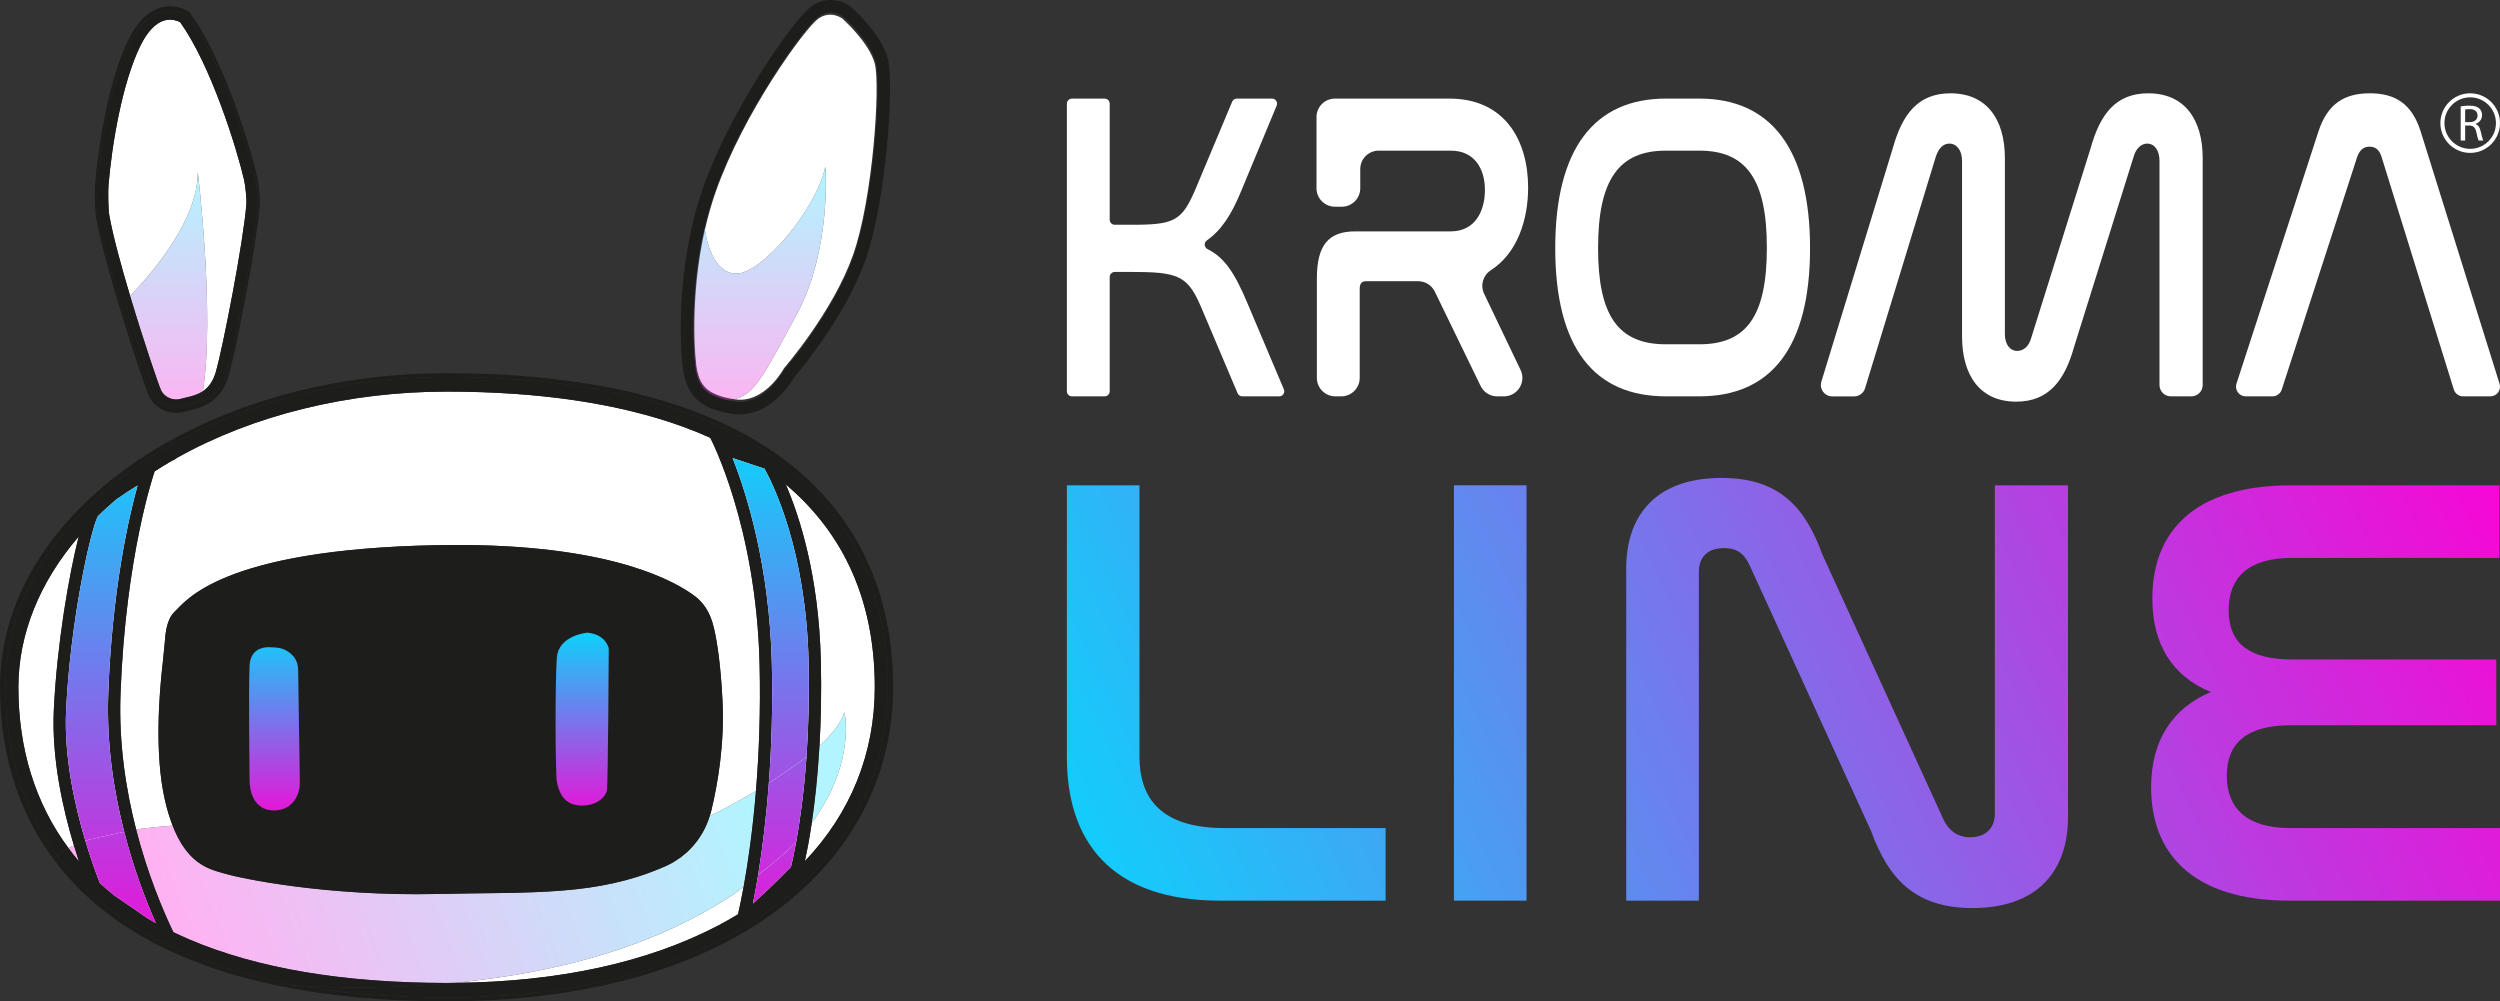 <svg xmlns="http://www.w3.org/2000/svg" xmlns:xlink="http://www.w3.org/1999/xlink" id="Livello_1" viewBox="0 0 334.359 133.922"><rect x="0" y="0" width="334.359" height="133.922" fill="#333333" stroke="none"/><defs><linearGradient id="Sfumatura_senza_nome_86" data-name="Sfumatura senza nome 86" x1="95.46" y1="55.288" x2="95.46" y2="22.85" gradientUnits="userSpaceOnUse"><stop offset="0" stop-color="#ff00d4"></stop><stop offset="1" stop-color="#0df"></stop></linearGradient><linearGradient id="Sfumatura_senza_nome_861" data-name="Sfumatura senza nome 86" x1="101.659" x2="101.659" xlink:href="#Sfumatura_senza_nome_86"></linearGradient><linearGradient id="Sfumatura_senza_nome_862" data-name="Sfumatura senza nome 86" x1="20.356" y1="115.318" x2="92.795" y2="87.55" xlink:href="#Sfumatura_senza_nome_86"></linearGradient><linearGradient id="Sfumatura_senza_nome_863" data-name="Sfumatura senza nome 86" x1="25.448" y1="128.601" x2="97.886" y2="100.833" xlink:href="#Sfumatura_senza_nome_86"></linearGradient><linearGradient id="Sfumatura_senza_nome_864" data-name="Sfumatura senza nome 86" x1="27.714" y1="134.511" x2="100.152" y2="106.743" xlink:href="#Sfumatura_senza_nome_86"></linearGradient><linearGradient id="Sfumatura_senza_nome_865" data-name="Sfumatura senza nome 86" x1="18.663" y1="110.9" x2="91.101" y2="83.132" xlink:href="#Sfumatura_senza_nome_86"></linearGradient><linearGradient id="Sfumatura_senza_nome_866" data-name="Sfumatura senza nome 86" x1="77.861" y1="111.321" x2="77.861" y2="83.044" xlink:href="#Sfumatura_senza_nome_86"></linearGradient><linearGradient id="Sfumatura_senza_nome_867" data-name="Sfumatura senza nome 86" x1="36.706" y1="111.321" x2="36.706" y2="83.044" xlink:href="#Sfumatura_senza_nome_86"></linearGradient><linearGradient id="Sfumatura_senza_nome_868" data-name="Sfumatura senza nome 86" x1="22.561" y1="55.288" x2="22.561" y2="22.85" xlink:href="#Sfumatura_senza_nome_86"></linearGradient><linearGradient id="Sfumatura_senza_nome_869" data-name="Sfumatura senza nome 86" x1="103.591" y1="132.155" x2="103.591" y2="55.322" xlink:href="#Sfumatura_senza_nome_86"></linearGradient><linearGradient id="Sfumatura_senza_nome_8610" data-name="Sfumatura senza nome 86" x1="103.085" y1="132.155" x2="103.085" y2="55.322" xlink:href="#Sfumatura_senza_nome_86"></linearGradient><linearGradient id="Sfumatura_senza_nome_8611" data-name="Sfumatura senza nome 86" x1="29.085" y1="138.089" x2="101.523" y2="110.321" xlink:href="#Sfumatura_senza_nome_86"></linearGradient><linearGradient id="Sfumatura_senza_nome_8612" data-name="Sfumatura senza nome 86" x1="104.628" y1="132.155" x2="104.628" y2="55.322" xlink:href="#Sfumatura_senza_nome_86"></linearGradient><linearGradient id="Sfumatura_senza_nome_8613" data-name="Sfumatura senza nome 86" x1="13.597" y1="132.155" x2="13.597" y2="55.322" xlink:href="#Sfumatura_senza_nome_86"></linearGradient><linearGradient id="Sfumatura_senza_nome_8614" data-name="Sfumatura senza nome 86" x1="20.695" y1="116.201" x2="93.133" y2="88.433" xlink:href="#Sfumatura_senza_nome_86"></linearGradient><linearGradient id="Sfumatura_senza_nome_8615" data-name="Sfumatura senza nome 86" x1="16.125" y1="132.155" x2="16.125" y2="55.322" xlink:href="#Sfumatura_senza_nome_86"></linearGradient><linearGradient id="Sfumatura_senza_nome_8616" data-name="Sfumatura senza nome 86" x1="320.213" y1="19.593" x2="126.779" y2="110.099" xlink:href="#Sfumatura_senza_nome_86"></linearGradient><linearGradient id="Sfumatura_senza_nome_8617" data-name="Sfumatura senza nome 86" x1="326.554" y1="33.145" x2="133.12" y2="123.651" xlink:href="#Sfumatura_senza_nome_86"></linearGradient><linearGradient id="Sfumatura_senza_nome_8618" data-name="Sfumatura senza nome 86" x1="335.123" y1="51.46" x2="141.689" y2="141.965" xlink:href="#Sfumatura_senza_nome_86"></linearGradient><linearGradient id="Sfumatura_senza_nome_8619" data-name="Sfumatura senza nome 86" x1="347.723" y1="78.389" x2="154.289" y2="168.895" xlink:href="#Sfumatura_senza_nome_86"></linearGradient></defs><g><path d="M98.993,53.46c3.609,0,5.858-4.208,5.858-4.208,0,0,6.526-7.505,9.218-15.092,2.692-7.587,3.671-22.759,2.937-25.615-.734-2.855-4.323-6.037-4.323-6.037,0,0-.689-.544-1.656-.544-.484,0-1.036.136-1.607.544-1.713,1.224-9.952,12.481-13.705,23.168-.588,1.676-1.062,3.376-1.442,5.057.178,1.234,1.026,5.678,4.057,5.867,3.521.22,11.003-8.857,12.048-14.304,0,0,.908,11.031-3.879,19.86-4.237,7.816-5.608,10.694-8.309,11.232.047.007.088.016.135.023.227.032.45.048.668.048Z" fill="#fff"></path><path d="M112.936,95.302s1.597,6.629-4.367,14.756c-.336,2.264-.673,3.988-.92,5.117,6.128-6.456,9.347-14.398,9.347-23.257,0-11.37-4.01-20.474-11.905-27.131,1.816,4.201,4.434,12.179,4.695,23.701.094,4.176.005,7.941-.186,11.268,1.635-1.501,2.87-3.02,3.336-4.455Z" fill="#fff"></path><path d="M7.199,94.928c.429-8.958,2.056-18.163,3.323-23.165-5.232,6.079-8.063,13.055-8.063,20.156,0,8.301,2.299,15.584,6.692,21.505.218-.116.463-.234.73-.355-1.452-4.805-2.996-11.608-2.682-18.141Z" fill="#fff"></path><path d="M98.704,122.283c.223-.956.485-2.21.758-3.717-.744.586-1.244.973-1.244.973-1.694,1.119-3.572,2.232-5.665,3.325-10.057,5.253-21.682,7.613-31.805,8.587,13.931-.121,25.821-2.7,35.343-7.686.897-.47,1.763-.969,2.613-1.482Z" fill="#fff"></path><path d="M23.08,110.422c.047.12.096.225.143.34-.43-1.042-.825-2.267-1.164-3.742-1.419-6.182-.765-14.298-.307-18.234.169-1.458.283-2.977.371-3.801.113-1.055.418-2.421,1.221-3.162,1.43-1.32,6.052-8.362,35.153-8.912,21.196-.401,30.574,4.102,34.106,6.577,1.317.923,2.342,2.156,2.896,4.567.432,1.879.884,4.864,1.125,9.537.303,5.883-.631,11.3-1.53,14.977-.05.204-.122.4-.184.6,1.224-.618,2.827-1.457,4.577-2.448.53-.286,1.072-.599,1.613-.922.407-4.938.641-10.67.488-17.009-.447-18.495-6.519-30.093-6.596-30.24-1.187-.531-2.412-1.032-3.684-1.494-8.568-3.107-19.193-4.683-31.581-4.683-13.091,0-25.874,3.143-36.044,8.855-.216.177-.461.316-.722.412-.779.452-1.536.923-2.28,1.404-.054.154-3.881,11.204-4.563,29.769-.243,6.615.724,12.82,2.091,18.131.15-.026.286-.048.387-.06,1.337-.181,2.821-.34,4.483-.464Z" fill="#fff"></path><path d="M17.407,39.59c3.162-3.299,9.105-10.333,9.045-16.578,0,0,2.316,19.103.674,29.316.729-.488,1.374-1.279,1.764-2.657.924-3.269,3.654-17.203,4.064-22.387.047-.594-.132-2.458-.308-3.216-1.033-4.448-4.47-15.392-8.548-21.096-.216-.117-.717-.345-1.363-.345-.223,0-.464.027-.716.095-1.198.325-2.326,1.512-3.261,3.434-2.416,4.968-3.799,13.151-4.249,18.65-.059.723-.04,3.14.107,3.975.474,2.695,1.588,6.788,2.791,10.807Z" fill="#fff"></path><path d="M92.793,46.615c0,.014.001.029.002.043.016.326.034.633.054.918,0,0,0,.001,0,.002.02.287.042.551.065.794,0,.006.001.013.002.019.021.226.044.427.066.612.003.028.007.057.01.084.021.17.043.321.064.45.004.022.007.041.011.061.021.125.042.234.062.313,0,0,0,.002,0,.003,0,.004.002.007.003.011.028.112.058.223.089.334.01.036.021.071.032.107.025.083.051.165.079.247.013.039.027.077.041.116.03.082.063.164.098.245.014.034.028.067.043.101.103.224.226.443.38.652.021.029.045.056.067.085.059.075.122.149.189.222.03.032.062.065.094.097.071.07.148.139.228.207.033.028.064.055.099.083.117.091.241.18.379.265.001,0,.002.002.004.003,1.049.431,1.872.722,2.062.788.022.005.04.011.062.017.399.003.764-.033,1.11-.102-3.871-.587-4.519-2.118-4.922-3.73-.344-1.376-1.036-9.885,1.005-18.926-.028-.192-.04-.312-.041-.32,0,.001,0,.003,0,.004-1.485,6.366-1.615,12.512-1.437,16.199Z" fill="url(#Sfumatura_senza_nome_86)" opacity=".3"></path><path d="M106.499,42.157c4.786-8.83,3.879-19.86,3.879-19.86-1.045,5.446-8.527,14.524-12.048,14.304-3.031-.189-3.879-4.633-4.057-5.867-2.041,9.041-1.349,17.551-1.005,18.926.403,1.612,1.051,3.143,4.922,3.73,2.701-.539,4.073-3.416,8.309-11.232Z" fill="#fff"></path><path d="M106.499,42.157c4.786-8.83,3.879-19.86,3.879-19.86-1.045,5.446-8.527,14.524-12.048,14.304-3.031-.189-3.879-4.633-4.057-5.867-2.041,9.041-1.349,17.551-1.005,18.926.403,1.612,1.051,3.143,4.922,3.73,2.701-.539,4.073-3.416,8.309-11.232Z" fill="url(#Sfumatura_senza_nome_861)" opacity=".3"></path><path d="M10.706,118.996c.011.011.024.021.035.032-.012-.012-.022-.024-.034-.036,0,.001,0,.002,0,.003Z" fill="url(#Sfumatura_senza_nome_862)" opacity=".3"></path><path d="M98.218,119.539s.5-.388,1.244-.973c.577-3.175,1.205-7.516,1.638-12.766-.541.323-1.083.636-1.613.922-1.75.99-3.353,1.83-4.577,2.448-.113.369-.244.728-.395,1.079-.001.003-.002.005-.004.008-.148.344-.311.679-.492,1.004-.01.017-.02.034-.03.051-.174.308-.361.608-.564.896-.028.04-.058.077-.086.117-.191.263-.389.52-.602.765-.059.067-.122.13-.183.196-.195.212-.391.421-.602.617-.103.095-.213.182-.32.273-.184.157-.365.317-.559.462-.168.125-.347.236-.522.351-.15.099-.294.205-.45.296-.336.197-.684.378-1.044.538-.005.002-.01.006-.016.008-1.285.571-2.56,1.049-3.837,1.45-2.129.669-4.266,1.125-6.471,1.439-1.176.167-2.371.295-3.595.392-4.896.391-10.248.31-16.643.451-14.911.33-26.35-2.091-28.551-2.751-.161-.048-.333-.098-.509-.149-.096-.028-.195-.057-.295-.088-.059-.018-.118-.037-.178-.056-.093-.029-.187-.06-.282-.093-.063-.022-.127-.044-.191-.067-.096-.035-.194-.073-.292-.112-.064-.025-.127-.05-.191-.077-.114-.048-.23-.103-.346-.158-.049-.024-.097-.044-.147-.069-.162-.082-.326-.172-.492-.272-.05-.03-.099-.066-.149-.097-.118-.075-.236-.153-.354-.238-.066-.048-.131-.101-.197-.152-.104-.081-.208-.165-.312-.255-.07-.06-.139-.124-.209-.189-.102-.095-.203-.196-.304-.302-.068-.071-.137-.142-.205-.218-.108-.12-.214-.251-.32-.384-.06-.074-.119-.144-.178-.223-.162-.216-.322-.444-.48-.694-.021-.034-.042-.074-.063-.108-.137-.222-.272-.457-.405-.708-.054-.103-.107-.215-.16-.323-.098-.198-.196-.4-.291-.615-.058-.131-.114-.269-.171-.406-.047-.115-.097-.22-.143-.34-1.662.124-3.146.282-4.483.464-.101.013-.237.035-.387.06,1.526,5.932,3.552,10.747,4.974,13.718.715.346,1.444.682,2.193,1.001,9.023,3.847,20.581,5.797,34.351,5.797.343,0,.68-.009,1.02-.012,10.123-.974,21.748-3.334,31.805-8.587,2.093-1.093,3.971-2.206,5.665-3.325Z" fill="#fff"></path><path d="M98.218,119.539s.5-.388,1.244-.973c.577-3.175,1.205-7.516,1.638-12.766-.541.323-1.083.636-1.613.922-1.75.99-3.353,1.83-4.577,2.448-.113.369-.244.728-.395,1.079-.001.003-.002.005-.004.008-.148.344-.311.679-.492,1.004-.01.017-.02.034-.03.051-.174.308-.361.608-.564.896-.028.04-.058.077-.086.117-.191.263-.389.52-.602.765-.059.067-.122.13-.183.196-.195.212-.391.421-.602.617-.103.095-.213.182-.32.273-.184.157-.365.317-.559.462-.168.125-.347.236-.522.351-.15.099-.294.205-.45.296-.336.197-.684.378-1.044.538-.005.002-.01.006-.016.008-1.285.571-2.56,1.049-3.837,1.45-2.129.669-4.266,1.125-6.471,1.439-1.176.167-2.371.295-3.595.392-4.896.391-10.248.31-16.643.451-14.911.33-26.35-2.091-28.551-2.751-.161-.048-.333-.098-.509-.149-.096-.028-.195-.057-.295-.088-.059-.018-.118-.037-.178-.056-.093-.029-.187-.06-.282-.093-.063-.022-.127-.044-.191-.067-.096-.035-.194-.073-.292-.112-.064-.025-.127-.05-.191-.077-.114-.048-.23-.103-.346-.158-.049-.024-.097-.044-.147-.069-.162-.082-.326-.172-.492-.272-.05-.03-.099-.066-.149-.097-.118-.075-.236-.153-.354-.238-.066-.048-.131-.101-.197-.152-.104-.081-.208-.165-.312-.255-.07-.06-.139-.124-.209-.189-.102-.095-.203-.196-.304-.302-.068-.071-.137-.142-.205-.218-.108-.12-.214-.251-.32-.384-.06-.074-.119-.144-.178-.223-.162-.216-.322-.444-.48-.694-.021-.034-.042-.074-.063-.108-.137-.222-.272-.457-.405-.708-.054-.103-.107-.215-.16-.323-.098-.198-.196-.4-.291-.615-.058-.131-.114-.269-.171-.406-.047-.115-.097-.22-.143-.34-1.662.124-3.146.282-4.483.464-.101.013-.237.035-.387.06,1.526,5.932,3.552,10.747,4.974,13.718.715.346,1.444.682,2.193,1.001,9.023,3.847,20.581,5.797,34.351,5.797.343,0,.68-.009,1.02-.012,10.123-.974,21.748-3.334,31.805-8.587,2.093-1.093,3.971-2.206,5.665-3.325Z" fill="url(#Sfumatura_senza_nome_863)" opacity=".3"></path><path d="M112.936,95.302c-.466,1.435-1.701,2.954-3.336,4.455-.237,4.15-.632,7.611-1.031,10.301,5.964-8.127,4.367-14.756,4.367-14.756Z" fill="#fff"></path><path d="M112.936,95.302c-.466,1.435-1.701,2.954-3.336,4.455-.237,4.15-.632,7.611-1.031,10.301,5.964-8.127,4.367-14.756,4.367-14.756Z" fill="url(#Sfumatura_senza_nome_864)" opacity=".3"></path><path d="M10.559,115.204c-.218-.653-.447-1.371-.678-2.135-.266.12-.512.239-.73.355.45.606.914,1.203,1.407,1.78Z" fill="#fff"></path><path d="M10.559,115.204c-.218-.653-.447-1.371-.678-2.135-.266.12-.512.239-.73.355.45.606.914,1.203,1.407,1.78Z" fill="url(#Sfumatura_senza_nome_865)" opacity=".3"></path><path d="M96.624,93.593c-.241-4.673-.693-7.658-1.125-9.537-.554-2.412-1.579-3.644-2.896-4.567-3.531-2.476-12.91-6.978-34.106-6.577-29.101.55-33.722,7.592-35.153,8.912-.803.741-1.108,2.107-1.221,3.162-.088.824-.202,2.343-.371,3.801-.457,3.935-1.112,12.051.307,18.234.339,1.475.734,2.7,1.164,3.742.057.138.113.275.171.406.095.215.193.417.291.615.053.108.106.22.16.323.133.251.268.485.405.708.021.034.042.074.063.108.157.249.318.478.48.694.059.079.119.148.178.223.106.133.213.264.32.384.068.076.136.147.205.218.101.105.203.207.304.302.07.065.139.128.209.189.104.09.208.174.312.255.066.051.131.104.197.152.118.086.236.163.354.238.05.032.1.067.149.097.165.1.329.19.492.272.049.025.098.045.147.069.116.056.232.11.346.158.065.027.128.052.191.077.098.039.196.077.292.112.064.023.128.045.191.067.095.032.189.063.282.093.06.019.119.038.178.056.1.03.199.06.295.088.176.051.348.101.509.149,2.201.66,13.641,3.081,28.551,2.751,6.395-.142,11.747-.06,16.643-.451,1.224-.098,2.419-.225,3.595-.392,2.205-.314,4.342-.77,6.471-1.439,1.277-.401,2.552-.88,3.837-1.45.005-.002.01-.006.016-.008.36-.161.708-.341,1.044-.538.156-.091.299-.198.45-.296.176-.115.354-.226.522-.351.195-.145.375-.305.559-.462.106-.091.217-.178.32-.273.211-.196.408-.405.602-.617.06-.066.124-.128.183-.196.214-.245.412-.502.602-.765.028-.039.058-.077.086-.117.203-.289.389-.588.564-.896.01-.017.02-.034.03-.051.181-.325.345-.659.492-1.004.001-.003.002-.005.004-.008.15-.351.281-.711.395-1.079.061-.2.134-.395.184-.6.899-3.677,1.834-9.095,1.53-14.977ZM39.501,106.86c-.505.799-1.413,1.583-3.022,1.521-3.218-.124-3.095-4.002-3.095-4.002,0,0-.165-12.461,0-15.39.115-2.044,1.575-2.401,2.448-2.43.378-.013,1.171.045,1.404.084.999.164,1.655.709,2.062,1.214.379.47.565,1.066.574,1.669l.227,15.055c.012.8-.171,1.603-.599,2.28ZM81.165,105.7c-.165.908-1.444,2.187-3.714,2.022-2.269-.165-2.765-2.146-2.971-3.177-.206-1.031-.248-13.657,0-16.628s4.085-3.301,4.085-3.301c2.517.248,2.847,2.104,2.847,2.104,0,0-.083,18.072-.248,18.98Z" fill="#1d1d1b"></path><path d="M85.206,117.281c1.277-.401,2.552-.88,3.837-1.45.005-.002.01-.006.016-.008-.005.002-.01.006-.016.008-1.285.571-2.56,1.049-3.837,1.45Z" fill="#1d1d1b"></path><path d="M29.946,116.813c-.161-.048-.333-.098-.509-.149.176.051.348.101.509.149,2.201.66,13.64,3.081,28.551,2.751,6.395-.142,11.747-.06,16.643-.451-4.896.391-10.248.31-16.643.451-14.911.33-26.35-2.091-28.551-2.751Z" fill="#1d1d1b"></path><path d="M78.565,84.615s-3.837.33-4.085,3.301-.206,15.597,0,16.628c.206,1.032.701,3.012,2.971,3.177,2.269.165,3.548-1.114,3.714-2.022.165-.908.248-18.98.248-18.98,0,0-.33-1.857-2.847-2.104Z" fill="#1d1d1b"></path><path d="M78.565,84.615s-3.837.33-4.085,3.301-.206,15.597,0,16.628c.206,1.032.701,3.012,2.971,3.177,2.269.165,3.548-1.114,3.714-2.022.165-.908.248-18.98.248-18.98,0,0-.33-1.857-2.847-2.104Z" fill="url(#Sfumatura_senza_nome_866)"></path><path d="M39.298,87.857c-.407-.504-1.063-1.049-2.062-1.214-.233-.038-1.026-.096-1.404-.084-.873.029-2.333.386-2.448,2.43-.165,2.93,0,15.39,0,15.39,0,0-.124,3.879,3.095,4.002,1.609.062,2.517-.722,3.022-1.521.428-.676.611-1.479.599-2.28l-.227-15.055c-.009-.603-.196-1.199-.574-1.669Z" fill="#1d1d1b"></path><path d="M39.298,87.857c-.407-.504-1.063-1.049-2.062-1.214-.233-.038-1.026-.096-1.404-.084-.873.029-2.333.386-2.448,2.43-.165,2.93,0,15.39,0,15.39,0,0-.124,3.879,3.095,4.002,1.609.062,2.517-.722,3.022-1.521.428-.676.611-1.479.599-2.28l-.227-15.055c-.009-.603-.196-1.199-.574-1.669Z" fill="url(#Sfumatura_senza_nome_867)"></path><path d="M98.011,55.36c.302.043.609.065.911.065,4.163,0,6.759-4.041,7.296-4.96.924-1.084,6.894-8.254,9.526-15.672,2.806-7.909,3.854-23.62,3.014-26.884-.845-3.287-4.471-6.575-4.882-6.939l-.036-.031-.037-.029C113.611.757,112.577,0,111.096,0c-.922,0-1.795.289-2.595.861-2.305,1.647-10.77,13.712-14.467,24.24-3.866,11.009-3.078,22.986-2.52,25.218.554,2.216,1.724,4.36,6.497,5.041ZM94.23,30.417s0-.003,0-.004h0c.37-1.585.821-3.183,1.375-4.76,3.796-10.81,12.131-22.199,13.864-23.436.578-.413,1.137-.55,1.626-.55.978,0,1.675.55,1.675.55,0,0,3.631,3.218,4.374,6.107.743,2.888-.248,18.237-2.971,25.912-2.723,7.675-9.325,15.267-9.325,15.267,0,0-2.275,4.257-5.926,4.257-.22,0-.446-.016-.676-.048-.429-.061-.811-.136-1.168-.219,0,0-.002,0-.002,0-.011-.003-.022-.005-.033-.007-.006-.002-.019-.007-.027-.009-.874-.208-1.551-.473-2.062-.788,0,0,0,0,0,0-.001,0-.002-.002-.003-.002-.138-.085-.262-.174-.379-.265-.035-.027-.066-.055-.099-.083-.081-.068-.157-.136-.228-.207-.032-.032-.064-.064-.094-.097-.068-.073-.13-.147-.189-.222-.022-.028-.046-.056-.067-.085-.153-.209-.277-.427-.38-.652-.015-.033-.029-.067-.043-.101-.035-.081-.068-.163-.098-.245-.014-.039-.028-.077-.041-.116-.028-.082-.054-.164-.079-.247-.011-.036-.022-.071-.032-.107-.031-.111-.061-.222-.089-.334,0-.004-.002-.007-.003-.011,0,0,0-.002,0-.003-.02-.079-.041-.188-.062-.313-.004-.021-.007-.039-.011-.061-.021-.129-.043-.28-.064-.45-.003-.027-.007-.056-.01-.084-.022-.184-.045-.386-.066-.612,0-.006-.001-.013-.002-.019-.023-.242-.045-.507-.065-.794,0,0,0-.001,0-.002-.02-.285-.038-.593-.054-.918,0-.014-.001-.028-.002-.043-.179-3.686-.048-9.83,1.437-16.199Z" fill="#1d1d1b"></path><path d="M97.044,53.484c.011.003.022.005.033.007,0,0,.002,0,.002,0-.022-.005-.04-.011-.062-.017.008.003.021.007.027.009Z" fill="#1d1d1b"></path><polygon points="94.231 30.413 94.23 30.417 94.231 30.413 94.231 30.413" fill="#1d1d1b"></polygon><polygon points="94.954 52.687 94.955 52.687 94.951 52.685 94.954 52.687" fill="#1d1d1b"></polygon><polygon points="93.13 49.912 93.13 49.914 93.133 49.925 93.13 49.914 93.13 49.912" fill="#1d1d1b"></polygon><path d="M26.452,23.012c.061,6.245-5.883,13.279-9.045,16.578,1.832,6.124,3.868,12.076,4.153,12.647.452.904,1.616,1.404,2.595,1.11.21-.063.454-.12.719-.181.72-.166,1.527-.352,2.252-.838,1.642-10.213-.674-29.316-.674-29.316Z" fill="#fff"></path><path d="M26.452,23.012c.061,6.245-5.883,13.279-9.045,16.578,1.832,6.124,3.868,12.076,4.153,12.647.452.904,1.616,1.404,2.595,1.11.21-.063.454-.12.719-.181.72-.166,1.527-.352,2.252-.838,1.642-10.213-.674-29.316-.674-29.316Z" fill="url(#Sfumatura_senza_nome_868)" opacity=".3"></path><path d="M12.488,120.641c.607.525,1.236,1.039,1.893,1.539,1.428,1.088,2.975,2.116,4.646,3.076-1.67-.96-3.217-1.987-4.646-3.076-.656-.5-1.286-1.014-1.893-1.539Z" fill="#1d1d1b"></path><path d="M21.625,126.645c.897.446,1.826.874,2.787,1.283.85.362,1.733.706,2.634,1.038-.901-.333-1.784-.676-2.634-1.038-.961-.41-1.89-.838-2.787-1.283Z" fill="#1d1d1b"></path><path d="M36.923,131.775c-.833-.176-1.636-.37-2.437-.566.801.196,1.604.39,2.437.566Z" fill="#1d1d1b"></path><path d="M8.883,117.041c.58.664,1.18,1.318,1.823,1.952,0-.003.001-.005.002-.008-.639-.633-1.247-1.282-1.825-1.945Z" fill="#1d1d1b"></path><path d="M33.635,131.009c-1.07-.275-2.113-.567-3.127-.876,1.013.31,2.056.601,3.127.876Z" fill="#1d1d1b"></path><path d="M103.655,60.578c-3.268-2.268-7.09-4.231-11.508-5.833-8.5-3.083-19.203-4.831-32.42-4.831-14.25,0-27.333,3.512-37.599,9.369.006.038-.003.052-.022.052-.011,0-.025-.005-.042-.016-2.982,1.706-5.726,3.611-8.19,5.685C5.214,72.294,0,81.677,0,91.918,0,101.133,2.645,109.876,8.832,116.982c-.574-.66-1.119-1.333-1.633-2.02.03-.053.154-.247.457-.526-4.829-6.581-6.929-14.362-6.929-22.517,0-10.116,5.151-19.385,13.705-26.586,2.434-2.049,5.144-3.93,8.09-5.615.017.01.031.016.042.016.019,0,.028-.014.022-.052,10.142-5.786,23.065-9.255,37.141-9.255,13.056,0,23.629,1.726,32.025,4.772,4.364,1.582,8.139,3.522,11.367,5.762,10.949,7.599,15.608,18.652,15.608,30.958,0,11.081-4.856,21.14-14.187,28.582-2.315,1.846-4.904,3.531-7.766,5.03-9.459,4.952-21.865,7.881-37.047,7.881-7.357,0-13.907-.551-19.715-1.571-1.109-.065-2.045-.134-2.761-.195-.059.044-.132.097-.208.153,6.535,1.37,14.057,2.124,22.684,2.124,15.37,0,27.929-2.965,37.504-7.978,2.897-1.517,5.518-3.223,7.862-5.092,9.446-7.534,14.362-17.717,14.362-28.934,0-12.458-4.716-23.648-15.8-31.34Z" fill="#1d1d1b"></path><path d="M2.46,91.918c0-7.101,2.831-14.077,8.063-20.156-1.267,5.002-2.894,14.207-3.323,23.165-.313,6.533,1.23,13.336,2.682,18.141.44-.199.95-.402,1.538-.605-1.403-4.676-2.881-11.231-2.583-17.458.569-11.867,3.218-23.832,4.23-25.925.007-.014.018-.03.026-.045.754-.732,1.535-1.452,2.364-2.15.044-.037.092-.072.136-.109.832-.597,1.797-1.23,2.802-1.844-1.182,4.264-3.406,13.938-3.916,27.821-.247,6.725.732,13.057,2.13,18.505.63-.132,1.193-.244,1.6-.313-1.367-5.311-2.334-11.516-2.091-18.131.681-18.565,4.509-29.615,4.563-29.769.744-.481,1.501-.952,2.28-1.404.261-.096.506-.235.722-.412,10.171-5.713,22.953-8.855,36.044-8.855,12.388,0,23.013,1.576,31.581,4.683,1.272.461,2.498.963,3.684,1.494.077.147,6.149,11.745,6.596,30.24.153,6.339-.081,12.071-.488,17.009.585-.349,1.166-.711,1.728-1.071.353-4.739.541-10.116.399-15.978-.315-13.024-3.333-22.644-5.24-27.481l4.255,1.416c1.158,2.082,5.567,10.958,5.903,25.84.108,4.791-.03,9.049-.286,12.708.616-.488,1.2-.981,1.74-1.477.19-3.327.28-7.092.186-11.268-.26-11.522-2.878-19.5-4.695-23.701,7.894,6.657,11.905,15.761,11.905,27.131,0,8.859-3.219,16.801-9.347,23.257.247-1.129.584-2.854.92-5.117-.612.834-1.305,1.684-2.087,2.544-.298,1.642-.557,2.778-.692,3.327-1.685,1.723-3.578,3.555-5.089,4.91.224-1.091.46-2.371.696-3.811-.719.578-1.392,1.111-1.935,1.538-.274,1.507-.536,2.761-.758,3.717-.85.513-1.716,1.012-2.613,1.482-9.522,4.986-21.412,7.565-35.343,7.686-8.661.833-16.212.653-20.735.389,5.808,1.02,12.358,1.571,19.715,1.571,15.183,0,27.588-2.928,37.047-7.881,2.862-1.499,5.451-3.183,7.766-5.03,9.331-7.442,14.187-17.501,14.187-28.582,0-12.307-4.659-23.36-15.608-30.958-3.228-2.24-7.003-4.18-11.367-5.762-8.396-3.046-18.969-4.772-32.025-4.772-14.077,0-27,3.469-37.141,9.255.006.037-.003.052-.022.052-.01,0-.024-.005-.042-.016-2.946,1.686-5.656,3.567-8.09,5.615C5.878,72.533.728,81.802.728,91.918c0,8.155,2.1,15.936,6.929,22.517.296-.271.763-.624,1.495-1.012-4.393-5.921-6.692-13.205-6.692-21.505Z" fill="#1d1d1b"></path><path d="M40.012,131.84c-5.768-1.013-10.805-2.489-15.171-4.35-3.796-1.619-7.087-3.527-9.909-5.678-2.913-2.22-5.314-4.701-7.276-7.376-.304.279-.427.473-.457.526.514.687,1.059,1.36,1.633,2.02.017.02.034.04.051.059.578.662,1.186,1.311,1.825,1.945,0,.002-.001.005-.002.008.012.012.022.024.034.036.468.46.961.908,1.462,1.352.097.086.186.176.285.261.606.525,1.236,1.039,1.893,1.539,1.428,1.088,2.975,2.116,4.646,3.076.835.48,1.701.943,2.599,1.389.897.446,1.826.874,2.787,1.283.85.362,1.732.706,2.634,1.038.135.05.268.101.404.15.905.327,1.835.639,2.791.935.088.027.178.054.267.081,1.014.309,2.056.601,3.127.876.277.071.571.131.851.2.801.196,1.604.39,2.437.566.039.008.081.015.12.023.077-.056.149-.109.208-.153.716.06,1.652.13,2.761.195Z" fill="#1d1d1b"></path><path d="M34.486,131.209c-.281-.069-.574-.129-.851-.2.277.071.571.131.851.2Z" fill="#1d1d1b"></path><path d="M8.883,117.041c-.017-.02-.034-.04-.051-.059.017.02.034.04.051.059Z" fill="#1d1d1b"></path><path d="M37.038,131.802s.003-.002.005-.004c-.039-.008-.081-.015-.12-.023.039.008.076.018.115.027Z" fill="#1d1d1b"></path><path d="M101.397,117.028c.539-3.292,1.071-7.459,1.432-12.299-.562.36-1.144.722-1.728,1.071-.433,5.25-1.061,9.591-1.638,12.766.543-.428,1.216-.961,1.935-1.538Z" fill="#1d1d1b"></path><path d="M108.569,110.058c.399-2.69.794-6.151,1.031-10.301-.54.496-1.124.989-1.74,1.477-.347,4.96-.911,8.798-1.378,11.368.781-.86,1.475-1.71,2.087-2.544Z" fill="#1d1d1b"></path><path d="M14.933,121.812c2.822,2.15,6.113,4.059,9.909,5.678,4.366,1.861,9.403,3.337,15.171,4.35,4.523.264,12.075.445,20.735-.389-.341.003-.677.012-1.02.012-13.77,0-25.328-1.95-34.351-5.797-.748-.319-1.477-.655-2.193-1.001-1.422-2.971-3.448-7.786-4.974-13.718-.407.07-.969.181-1.6.313,1.26,4.909,2.858,9.101,4.219,12.183-.338-.188-.672-.379-1.001-.573-1.415-.959-2.976-2.032-4.547-3.122-.667-.531-1.308-1.079-1.925-1.647-.418-1.058-1.166-3.068-1.937-5.637-.589.203-1.099.406-1.538.605.231.764.459,1.482.678,2.135-.494-.577-.958-1.174-1.407-1.78-.732.388-1.2.741-1.495,1.012,1.963,2.675,4.363,5.156,7.276,7.376Z" fill="#1d1d1b"></path><path d="M101.397,117.028c-.236,1.44-.473,2.719-.696,3.811,1.512-1.355,3.405-3.186,5.089-4.91.135-.549.394-1.685.692-3.327-.05.056-.097.111-.148.166-.687.792-2.967,2.677-4.937,4.26Z" fill="#fff"></path><path d="M101.397,117.028c-.236,1.44-.473,2.719-.696,3.811,1.512-1.355,3.405-3.186,5.089-4.91.135-.549.394-1.685.692-3.327-.05.056-.097.111-.148.166-.687.792-2.967,2.677-4.937,4.26Z" fill="url(#Sfumatura_senza_nome_869)"></path><path d="M107.86,101.233c.256-3.658.394-7.916.286-12.708-.336-14.882-4.745-23.758-5.903-25.84l-4.255-1.416c1.907,4.837,4.926,14.457,5.24,27.481.142,5.861-.047,11.239-.399,15.978,2.551-1.635,4.685-3.218,4.685-3.218.118-.092.23-.185.346-.277Z" fill="#fff"></path><path d="M107.86,101.233c.256-3.658.394-7.916.286-12.708-.336-14.882-4.745-23.758-5.903-25.84l-4.255-1.416c1.907,4.837,4.926,14.457,5.24,27.481.142,5.861-.047,11.239-.399,15.978,2.551-1.635,4.685-3.218,4.685-3.218.118-.092.23-.185.346-.277Z" fill="url(#Sfumatura_senza_nome_8610)"></path><path d="M106.334,112.768c.051-.056.097-.111.148-.166.467-2.57,1.03-6.408,1.378-11.368-.116.092-.228.185-.346.277,0,0-2.134,1.583-4.685,3.218-.36,4.84-.892,9.007-1.432,12.299,1.97-1.582,4.25-3.468,4.937-4.26Z" fill="#fff"></path><path d="M106.334,112.768c.051-.056.097-.111.148-.166.467-2.57,1.03-6.408,1.378-11.368-.116.092-.228.185-.346.277,0,0-2.134,1.583-4.685,3.218-.36,4.84-.892,9.007-1.432,12.299,1.97-1.582,4.25-3.468,4.937-4.26Z" fill="url(#Sfumatura_senza_nome_8611)" opacity=".3"></path><path d="M106.334,112.768c.051-.056.097-.111.148-.166.467-2.57,1.03-6.408,1.378-11.368-.116.092-.228.185-.346.277,0,0-2.134,1.583-4.685,3.218-.36,4.84-.892,9.007-1.432,12.299,1.97-1.582,4.25-3.468,4.937-4.26Z" fill="url(#Sfumatura_senza_nome_8612)"></path><path d="M14.48,92.755c.509-13.883,2.733-23.557,3.916-27.821-1.005.614-1.97,1.247-2.802,1.844-.044.037-.092.072-.136.109-.829.698-1.61,1.418-2.364,2.15-.008.015-.019.031-.026.045-1.013,2.093-3.661,14.057-4.23,25.925-.298,6.227,1.18,12.782,2.583,17.458.141-.049.279-.097.43-.146,0,0,2.71-.63,4.76-1.059-1.398-5.447-2.377-11.779-2.13-18.505Z" fill="#fff"></path><path d="M14.48,92.755c.509-13.883,2.733-23.557,3.916-27.821-1.005.614-1.97,1.247-2.802,1.844-.044.037-.092.072-.136.109-.829.698-1.61,1.418-2.364,2.15-.008.015-.019.031-.026.045-1.013,2.093-3.661,14.057-4.23,25.925-.298,6.227,1.18,12.782,2.583,17.458.141-.049.279-.097.43-.146,0,0,2.71-.63,4.76-1.059-1.398-5.447-2.377-11.779-2.13-18.505Z" fill="url(#Sfumatura_senza_nome_8613)"></path><path d="M11.42,112.464c.771,2.569,1.519,4.579,1.937,5.637.617.567,1.258,1.116,1.925,1.647,1.57,1.09,3.132,2.162,4.547,3.122.329.194.663.385,1.001.573-1.361-3.082-2.96-7.274-4.219-12.183-2.05.429-4.76,1.059-4.76,1.059-.15.049-.289.097-.43.146Z" fill="#fff"></path><path d="M11.42,112.464c.771,2.569,1.519,4.579,1.937,5.637.617.567,1.258,1.116,1.925,1.647,1.57,1.09,3.132,2.162,4.547,3.122.329.194.663.385,1.001.573-1.361-3.082-2.96-7.274-4.219-12.183-2.05.429-4.76,1.059-4.76,1.059-.15.049-.289.097-.43.146Z" fill="url(#Sfumatura_senza_nome_8614)" opacity=".3"></path><path d="M11.42,112.464c.771,2.569,1.519,4.579,1.937,5.637.617.567,1.258,1.116,1.925,1.647,1.57,1.09,3.132,2.162,4.547,3.122.329.194.663.385,1.001.573-1.361-3.082-2.96-7.274-4.219-12.183-2.05.429-4.76,1.059-4.76,1.059-.15.049-.289.097-.43.146Z" fill="url(#Sfumatura_senza_nome_8615)"></path><path d="M19.956,53.039c.681,1.36,2.109,2.19,3.591,2.19.374,0,.752-.053,1.121-.163.178-.054.384-.1.608-.151,1.494-.344,4.273-.984,5.339-4.755.964-3.409,3.7-17.346,4.126-22.734.066-.838-.147-2.896-.349-3.763-1.267-5.453-4.817-16.218-8.949-21.891l-.089-.121-.124-.086c-.065-.045-1.623-1.108-3.639-.582-1.755.458-3.251,1.935-4.446,4.392-2.525,5.19-3.962,13.634-4.425,19.289-.06.733-.061,3.352.129,4.431,1.204,6.855,6.473,22.68,7.105,23.946ZM12.985,24.742c.452-5.519,1.854-13.762,4.319-18.828,1.166-2.397,2.626-3.84,4.34-4.287,1.967-.514,3.488.524,3.552.568l.121.084.087.119c4.033,5.538,7.499,16.046,8.735,21.369.197.846.405,2.854.34,3.673-.417,5.259-3.087,18.863-4.028,22.191-1.041,3.681-3.754,4.306-5.212,4.642-.219.05-.42.095-.593.148-.361.107-.729.159-1.095.159-1.446,0-2.841-.81-3.505-2.137-.617-1.235-5.76-16.683-6.936-23.374-.185-1.054-.184-3.61-.126-4.325Z" fill="#1d1d1b"></path><path d="M20.046,52.441c.664,1.327,2.059,2.137,3.505,2.137.365,0,.734-.052,1.095-.159.174-.052.375-.098.593-.148,1.458-.336,4.171-.96,5.212-4.642.941-3.328,3.611-16.932,4.028-22.191.064-.818-.143-2.827-.34-3.673-1.237-5.323-4.702-15.831-8.735-21.369l-.087-.119-.121-.084c-.064-.044-1.584-1.082-3.552-.568-1.713.447-3.174,1.889-4.34,4.287-2.465,5.066-3.867,13.309-4.319,18.828-.058.716-.059,3.272.126,4.325,1.176,6.691,6.319,22.138,6.936,23.374ZM14.509,24.807c.45-5.499,1.833-13.683,4.249-18.65.935-1.922,2.063-3.109,3.261-3.434.252-.068.493-.095.716-.095.646,0,1.147.227,1.363.345,4.078,5.704,7.514,16.648,8.548,21.096.176.758.355,2.621.308,3.216-.411,5.184-3.141,19.118-4.064,22.387-.39,1.378-1.035,2.169-1.764,2.657-.063.39-.129.771-.204,1.133-.94.433-1.882.557-2.511.745-1.381.413-2.993-.248-3.653-1.568-.338-.676-2.279-6.356-4.069-12.311.216-.216.461-.469.718-.737-1.202-4.019-2.317-8.113-2.791-10.807-.147-.835-.166-3.252-.107-3.975Z" fill="#1d1d1b"></path><path d="M24.155,53.347c-.979.294-2.143-.206-2.595-1.11-.285-.571-2.321-6.523-4.153-12.647-.258.269-.503.521-.718.737,1.791,5.955,3.731,11.635,4.069,12.311.66,1.32,2.273,1.981,3.653,1.568.629-.188,1.571-.311,2.511-.745.075-.362.141-.743.204-1.133-.725.486-1.532.672-2.252.838-.266.061-.509.118-.719.181Z" fill="#1d1d1b"></path></g><g><path d="M152.4,64.907v36.293c0,5.349,2.633,9.546,11.357,9.546h21.562v9.711h-22.138c-14.731,0-20.492-8.065-20.492-19.175v-36.375h9.711Z" fill="url(#Sfumatura_senza_nome_8616)"></path><path d="M204.165,64.907v55.55h-9.711v-55.55h9.711Z" fill="url(#Sfumatura_senza_nome_8617)"></path><path d="M227.208,120.457h-9.711v-44.44c0-7.242,4.115-12.098,12.756-12.098,7.736,0,11.193,3.95,13.497,10.287l16.213,35.47c.658,1.317,1.728,2.304,3.539,2.304,2.057,0,3.292-1.234,3.292-3.127v-43.946h9.793v44.358c0,7.324-4.197,12.18-12.756,12.18-7.736,0-11.275-3.95-13.579-10.287l-16.212-35.47c-.741-1.646-1.728-2.386-3.456-2.386-2.222,0-3.374,1.234-3.374,3.209v43.946Z" fill="url(#Sfumatura_senza_nome_8618)"></path><path d="M334.277,64.907v9.711h-27.816c-5.843,0-8.394,2.716-8.394,6.995,0,4.526,2.881,6.584,8.477,6.584h27.322v8.806h-27.569c-5.596,0-8.476,2.222-8.476,6.748,0,4.362,2.716,6.995,8.394,6.995h28.145v9.711h-28.145c-13.167,0-18.517-6.501-18.517-15.143,0-6.337,2.881-10.616,7.983-12.756-5.185-2.14-7.818-6.419-7.818-12.509,0-8.888,5.514-15.143,18.599-15.143h27.816Z" fill="url(#Sfumatura_senza_nome_8619)"></path></g><path d="M227.277,20.147h-4.467c-6.311,0-9.078,3.894-9.078,13.039,0,9.085,2.719,12.861,9.078,12.861h4.467c6.311,0,9.029-3.776,9.029-12.92,0-9.085-2.719-12.98-9.029-12.98Z" fill="none"></path><path d="M227.277,13.186h-4.467c-9.515,0-14.806,6.608-14.806,20s5.243,19.823,14.806,19.823h4.467c9.563,0,14.806-6.49,14.806-19.823s-5.292-20-14.806-20ZM227.277,46.047h-4.467c-6.359,0-9.078-3.776-9.078-12.861,0-9.144,2.767-13.039,9.078-13.039h4.467c6.311,0,9.029,3.894,9.029,12.98,0,9.144-2.719,12.92-9.029,12.92Z" fill="#fff"></path><path d="M287.315,12.478c-4.369,0-6.456,2.832-7.719,7.375l-7.961,25.428c-.291,1.003-.971,1.652-1.844,1.652-.971,0-1.651-.885-1.651-2.242v-23.539c0-5.192-2.427-8.673-7.282-8.673-4.369,0-6.456,2.832-7.719,7.375l-9.545,31.194c-.299.976.431,1.963,1.452,1.963h2.94c.668,0,1.257-.436,1.452-1.075l9.478-31.02c.339-1.003.922-1.711,1.796-1.711.971,0,1.699.885,1.699,2.301v23.481c0,5.251,2.427,8.731,7.233,8.731,4.369,0,6.505-2.832,7.767-7.374l7.961-25.428c.291-1.003.971-1.711,1.796-1.711.971,0,1.651.885,1.651,2.301v29.986c0,.839.68,1.518,1.518,1.518h2.74c.838,0,1.518-.68,1.518-1.518v-30.34c0-5.192-2.427-8.673-7.282-8.673Z" fill="#fff"></path><path d="M334.299,51.322l-10.541-33.711c-1.165-3.717-3.398-5.133-6.796-5.133-3.447,0-5.68,1.416-6.894,5.133l-10.952,33.698c-.273.839.353,1.701,1.235,1.701h3.578c.563,0,1.062-.363,1.236-.898l10.098-31.137c.339-.944.874-1.357,1.65-1.357s1.311.413,1.602,1.357l9.668,31.122c.169.543.672.914,1.241.914h3.635c.877,0,1.501-.85,1.24-1.687Z" fill="#fff"></path><path d="M199.394,36.137c3.556-2.279,4.983-6.787,4.983-11.034,0-6.372-3.156-11.917-10.535-11.917h-15.3c-1.363,0-2.468,1.105-2.468,2.467v9.525c0,1.363,1.105,2.468,2.468,2.468h.916c1.363,0,2.468-1.105,2.468-2.468v-2.564c0-1.363,1.105-2.467,2.467-2.467h9.644c3.155,0,4.563,2.419,4.563,5.251s-1.311,5.546-4.563,5.546h-12.768c-3.593,0-5.146,1.829-5.146,6.313v13.285c0,1.363,1.105,2.467,2.468,2.467h.794c1.363,0,2.467-1.105,2.467-2.467v-11.928c0-.708.291-1.003.825-1.003h6.999c.945,0,1.807.54,2.22,1.39l6.127,12.619c.413.85,1.275,1.39,2.22,1.39h.898c1.816,0,3.009-1.895,2.226-3.532l-4.877-10.193c-.539-1.126-.147-2.472.905-3.145Z" fill="#fff"></path><path d="M171.709,52.069l-4.894-11.568c-1.671-3.96-3.019-6.042-5.312-7.184-.463-.231-.518-.86-.096-1.16,2.023-1.436,3.338-3.557,4.583-6.581l4.757-11.454c.185-.445-.142-.936-.625-.936h-4.703c-.272,0-.518.163-.624.415l-4.826,11.503c-1.757,4.158-2.68,4.89-7.628,4.951-.247.003-.502.005-.77.005h-2.479c-.373,0-.676-.303-.676-.676v-15.52c0-.374-.303-.676-.676-.676h-4.376c-.373,0-.676.303-.676.676v38.47c0,.373.303.676.676.676h4.376c.373,0,.676-.303.676-.676v-15.285c0-.373.303-.676.676-.676h2.479c.267,0,.521.002.77.004,5.494.054,6.638.77,8.357,4.834l4.826,11.387c.106.25.351.412.623.412h4.94c.484,0,.811-.494.623-.94Z" fill="#fff"></path><g><path d="M330.373,20.45c-2.198,0-3.986-1.788-3.986-3.986s1.788-3.986,3.986-3.986,3.986,1.788,3.986,3.986-1.788,3.986-3.986,3.986ZM330.373,13.018c-1.9,0-3.445,1.546-3.445,3.445s1.546,3.445,3.445,3.445,3.445-1.546,3.445-3.445-1.546-3.445-3.445-3.445Z" fill="#fff"></path><path d="M329.102,14.229c.304-.061.739-.1,1.151-.1.635,0,1.054.121,1.342.381.229.203.363.518.363.881,0,.609-.389,1.013-.873,1.18v.017c.353.124.567.458.679.938.152.647.262,1.09.356,1.271h-.621c-.073-.134-.177-.529-.304-1.109-.137-.634-.388-.88-.93-.898h-.566v2.007h-.598v-4.569ZM329.699,16.338h.611c.64,0,1.046-.349,1.046-.88,0-.602-.434-.863-1.065-.864-.29,0-.491.026-.592.053v1.691Z" fill="#fff"></path></g></svg>